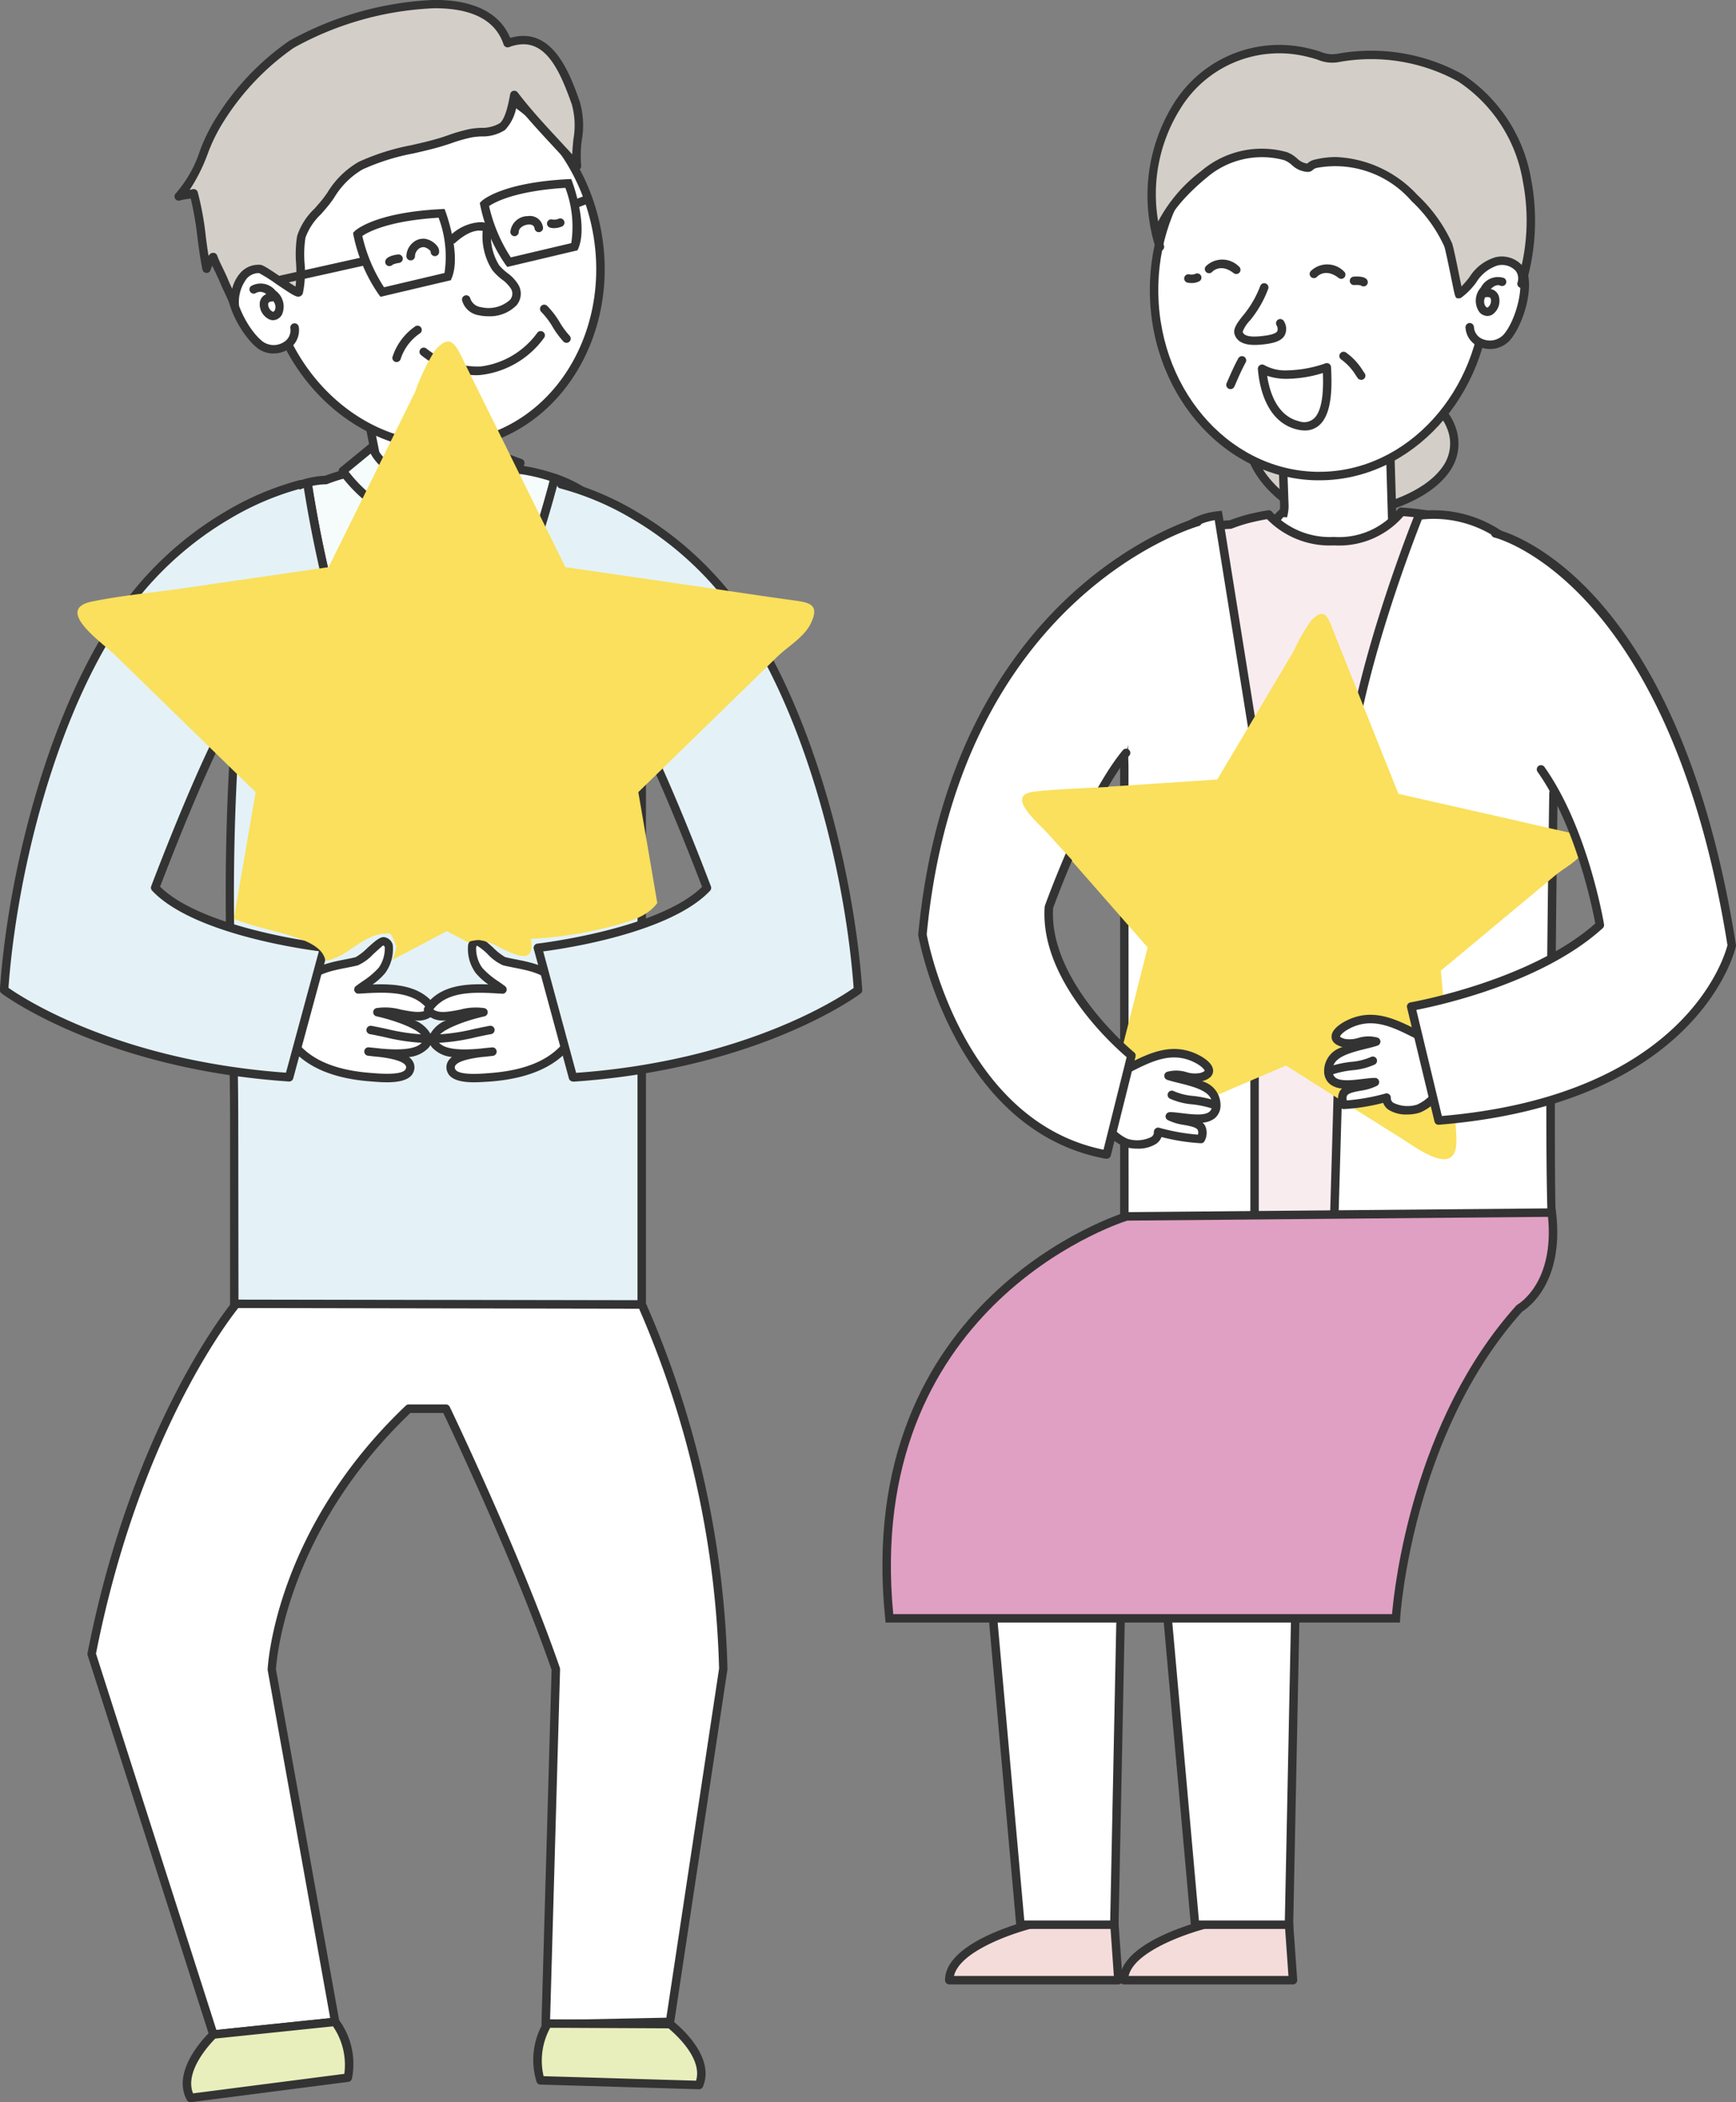 <svg xmlns="http://www.w3.org/2000/svg" xmlns:xlink="http://www.w3.org/1999/xlink" width="102.675" height="124.289" viewBox="0 0 102.675 124.289">
  <rect x="0" y="0" width="102.675" height="124.289" fill="#808080" stroke="none"/>
  <defs>
    <clipPath id="clip-path">
      <path id="패스_2685" data-name="패스 2685" d="M460.618,416.945c1.025.5,2.173,1.081,1.9-.488a22.67,22.67,0,0,0,5.846-1.046c2.636-.892,1.922-2.654,2.733-4.782a5.813,5.813,0,0,1,1.516-2.114c.773-.567,1.941-.593,2.779-1.061a8.734,8.734,0,0,0,2.184-2.083,8.314,8.314,0,0,0,2.488-6.313c.043-2.811.8-6.239-.643-8.813-1.767-3.158-5.169-4.915-8.262-6.516a77.22,77.22,0,0,0-10.312-4.565c-6.22-2.132-12.236,1.465-17.665,4.29s-9,7-9.182,13.254a22.045,22.045,0,0,0,1.046,5.363c.663,2.708,3.471,3.854,5.3,5.641a12.888,12.888,0,0,1,2.327,3.42c.635,1.235.383,2.92,1.582,3.772,1.621,1.152,5.853,1.165,6.11,2.855,1.341-.171,2.342-1.78,3.856-1.6a5.55,5.55,0,0,1,.337.727c-.111,1.139-.767,1.151-1.2,2.066.951.411,2.137.041,3.106.359.018.083.033.166.05.249,1.012-.176,2.1-.383,3.111-.6-.923-.921-2.048-2.334-.179-2.43A3.178,3.178,0,0,1,460.618,416.945Z" transform="translate(-433.994 -378.519)" fill="none"/>
    </clipPath>
  </defs>
  <g id="그룹_1217" data-name="그룹 1217" transform="translate(-429.682 -352.173)">
    <g id="그룹_1126" data-name="그룹 1126" transform="translate(481.873 354.845)">
      <g id="그룹_1122" data-name="그룹 1122">
        <g id="그룹_1101" data-name="그룹 1101">
          <g id="그룹_1039" data-name="그룹 1039" transform="translate(3.705 85.475)">
            <g id="그룹_1035" data-name="그룹 1035" transform="translate(0 25.345)">
              <g id="그룹_1034" data-name="그룹 1034">
                <g id="그룹_1032" data-name="그룹 1032" transform="translate(0.25 0.25)">
                  <path id="패스_2590" data-name="패스 2590" d="M518.871,522.766s-4.979,1.191-4.979,3.334h10l-.238-3.334Z" transform="translate(-513.892 -522.766)" fill="#f4dcdb"/>
                </g>
                <g id="그룹_1033" data-name="그룹 1033">
                  <path id="패스_2591" data-name="패스 2591" d="M523.766,526.225h-10a.25.25,0,0,1-.25-.25c0-2.314,4.959-3.527,5.171-3.578l4.841-.007a.25.25,0,0,1,.249.232l.238,3.334a.251.251,0,0,1-.249.268Zm-9.721-.5H523.5l-.2-2.834h-4.55C517.54,523.186,514.378,524.258,514.045,525.725Z" transform="translate(-513.517 -522.391)" fill="#333"/>
                </g>
              </g>
            </g>
            <g id="그룹_1038" data-name="그룹 1038" transform="translate(1.908)">
              <g id="그룹_1036" data-name="그룹 1036" transform="translate(0.275 0.262)">
                <path id="패스_2592" data-name="패스 2592" d="M516.791,484.771l2.273,25.386h5.555l.507-25.007Z" transform="translate(-516.791 -484.771)" fill="#fff"/>
              </g>
              <g id="그룹_1037" data-name="그룹 1037">
                <path id="패스_2593" data-name="패스 2593" d="M524.727,510.276H518.7l-2.319-25.9,8.866.4Zm-5.571-.5h5.082l.5-24.519-7.806-.354Z" transform="translate(-516.379 -484.378)" fill="#333"/>
              </g>
            </g>
          </g>
          <g id="그룹_1047" data-name="그룹 1047" transform="translate(14.034 85.475)">
            <g id="그룹_1043" data-name="그룹 1043" transform="translate(0 25.345)">
              <g id="그룹_1042" data-name="그룹 1042">
                <g id="그룹_1040" data-name="그룹 1040" transform="translate(0.25 0.25)">
                  <path id="패스_2594" data-name="패스 2594" d="M534.363,522.766s-4.98,1.191-4.98,3.334h10l-.237-3.334Z" transform="translate(-529.383 -522.766)" fill="#f4dcdb"/>
                </g>
                <g id="그룹_1041" data-name="그룹 1041">
                  <path id="패스_2595" data-name="패스 2595" d="M539.257,526.225h-10a.25.25,0,0,1-.25-.25c0-2.314,4.96-3.527,5.172-3.578l4.84-.007a.249.249,0,0,1,.249.233l.237,3.334a.246.246,0,0,1-.067.188A.25.25,0,0,1,539.257,526.225Zm-9.721-.5h9.452l-.2-2.834h-4.549C533.032,523.186,529.869,524.258,529.536,525.725Z" transform="translate(-529.008 -522.391)" fill="#333"/>
                </g>
              </g>
            </g>
            <g id="그룹_1046" data-name="그룹 1046" transform="translate(1.908)">
              <g id="그룹_1044" data-name="그룹 1044" transform="translate(0.275 0.262)">
                <path id="패스_2596" data-name="패스 2596" d="M532.282,484.771l2.274,25.386h5.555l.507-25.007Z" transform="translate(-532.282 -484.771)" fill="#fff"/>
              </g>
              <g id="그룹_1045" data-name="그룹 1045">
                <path id="패스_2597" data-name="패스 2597" d="M540.219,510.276H534.19l-2.32-25.9,8.866.4Zm-5.572-.5h5.082l.5-24.519-7.806-.354Z" transform="translate(-531.87 -484.378)" fill="#333"/>
              </g>
            </g>
          </g>
          <g id="그룹_1100" data-name="그룹 1100">
            <g id="그룹_1094" data-name="그룹 1094" transform="translate(14.021)">
              <g id="그룹_1050" data-name="그룹 1050" transform="translate(7.411 19.451)">
                <g id="그룹_1048" data-name="그룹 1048" transform="translate(0.249 0.25)">
                  <path id="패스_2598" data-name="패스 2598" d="M552.426,388.6c1.516,3.989-6.25,6.083-8.922,4.816-1.57-.745-3.582-2.978-2.882-4.807a5.4,5.4,0,0,1,4.171-2.829C547.044,385.546,551.458,386.053,552.426,388.6Z" transform="translate(-540.479 -385.729)" fill="#d3cfc8"/>
                </g>
                <g id="그룹_1049" data-name="그룹 1049">
                  <path id="패스_2599" data-name="패스 2599" d="M545.441,393.909a5.2,5.2,0,0,1-2.168-.392c-1.756-.833-3.75-3.185-3.008-5.122a5.631,5.631,0,0,1,4.379-2.988,10.483,10.483,0,0,1,1.089-.053c2.606,0,5.953.794,6.8,3.032a2.844,2.844,0,0,1-.322,2.728C550.961,392.93,547.789,393.909,545.441,393.909Zm.291-8.055a10.032,10.032,0,0,0-1.037.05,5.157,5.157,0,0,0-3.963,2.67c-.63,1.644,1.211,3.758,2.756,4.491a4.706,4.706,0,0,0,1.954.344c2.252,0,5.247-.965,6.361-2.58a2.331,2.331,0,0,0,.267-2.266C551.308,386.563,548.18,385.854,545.732,385.854Z" transform="translate(-540.105 -385.354)" fill="#333"/>
                </g>
              </g>
              <g id="그룹_1053" data-name="그룹 1053" transform="translate(7.904 19.477)">
                <g id="그룹_1051" data-name="그룹 1051" transform="translate(0.415 0.251)">
                  <path id="패스_2600" data-name="패스 2600" d="M542.723,394.507c-.268-.255-1.1,1.272-1.256.982.421,0,.957-1.832,1.39-1.8a2.111,2.111,0,0,0,.039-.444l-.263-7.474,6.395.007.251,8.466a1.972,1.972,0,0,0,.034.414c.179.041.358.075.532.117a2.756,2.756,0,0,1-.379.349,1.383,1.383,0,0,0,.761.72l-2.916,2s1.8,4.57-4.61-.564C542.7,397.278,541.723,395,542.723,394.507Z" transform="translate(-541.467 -385.769)" fill="#fff"/>
                </g>
                <g id="그룹_1052" data-name="그룹 1052">
                  <path id="패스_2601" data-name="패스 2601" d="M546.687,399.841c-.835,0-2.258-.815-4.35-2.493l-.073-.1a5.492,5.492,0,0,1-.449-1.941c-.2.229-.335.34-.5.34a.308.308,0,0,1-.276-.17l-.195-.366h.415a4.062,4.062,0,0,0,.459-.759,2.448,2.448,0,0,1,.709-.989,2.388,2.388,0,0,0,.011-.247l-.273-7.726,6.9.008.259,8.708a1.874,1.874,0,0,0,.007.214l.055.012c.105.022.21.045.313.069l.4.1-.275.311a2.46,2.46,0,0,1-.247.245,1.139,1.139,0,0,0,.535.427l.435.173-3.144,2.157a2.177,2.177,0,0,1,.008,1.68A.82.82,0,0,1,546.687,399.841ZM542.7,397c3.429,2.74,4.172,2.4,4.3,2.216.2-.3,0-1.075-.127-1.4l-.073-.185,2.748-1.885a1.636,1.636,0,0,1-.514-.636l-.085-.181.157-.123.013-.01-.228-.051-.03-.162a2.2,2.2,0,0,1-.037-.472l-.245-8.2-5.893-.007.255,7.215a2.393,2.393,0,0,1-.044.5l-.045.212-.217-.014a1.12,1.12,0,0,0-.207.293.356.356,0,0,1,.262.1l.261.247-.323.158C542.006,394.91,542.461,396.414,542.7,397Z" transform="translate(-540.844 -385.393)" fill="#333"/>
                </g>
              </g>
              <g id="그룹_1056" data-name="그룹 1056" transform="translate(0.645 27.334)">
                <g id="그룹_1054" data-name="그룹 1054" transform="translate(0.251 0.25)">
                  <path id="패스_2602" data-name="패스 2602" d="M530.763,407.386c.207-4.376,1.1-8.962,5.235-9.076.3-.115.6-.219.921-.306.433-.116.889-.21,1.349-.285a4.858,4.858,0,0,0,3.862,1.572,4.679,4.679,0,0,0,3.974-1.74c.555.04,1.1.1,1.619.186,4.069.686,6.963,2.983,6.963,9.86v32.578h-24.1v-9.22c0-7.438-.587-9.84.039-17.257C530.749,412.2,530.648,409.826,530.763,407.386Z" transform="translate(-530.333 -397.551)" fill="#f9ecef"/>
                </g>
                <g id="그룹_1055" data-name="그룹 1055">
                  <path id="패스_2603" data-name="패스 2603" d="M554.561,440.3h-24.1a.25.25,0,0,1-.25-.25v-9.22c0-2.644-.075-4.679-.142-6.475a76.452,76.452,0,0,1,.182-10.8c.064-.765.069-1.752.075-2.9,0-1.042.01-2.224.065-3.408.186-3.926.951-9.156,5.435-9.314.318-.12.615-.217.9-.3a13.917,13.917,0,0,1,1.375-.291.245.245,0,0,1,.241.1A4.649,4.649,0,0,0,542,398.916a4.482,4.482,0,0,0,3.762-1.621.257.257,0,0,1,.231-.118c.585.042,1.137.105,1.641.188,4.961.837,7.173,3.954,7.173,10.108v32.578A.25.25,0,0,1,554.561,440.3Zm-23.853-.5h23.6V407.473c0-7.512-3.61-9.084-6.755-9.614-.446-.073-.934-.131-1.449-.171a5.03,5.03,0,0,1-4.1,1.729,5.189,5.189,0,0,1-3.966-1.551c-.421.073-.817.159-1.179.256-.284.078-.579.175-.9.3a.265.265,0,0,1-.082.017c-3.168.087-4.708,2.814-4.992,8.838-.055,1.173-.061,2.349-.065,3.386-.006,1.155-.011,2.152-.076,2.936a75.863,75.863,0,0,0-.181,10.742c.067,1.8.142,3.84.142,6.493Z" transform="translate(-529.957 -397.177)" fill="#333"/>
                </g>
              </g>
              <g id="그룹_1058" data-name="그룹 1058" transform="translate(17.443 34.447)">
                <g id="그룹_1057" data-name="그룹 1057">
                  <path id="패스_2604" data-name="패스 2604" d="M555.151,407.845" transform="translate(-555.151 -407.845)" fill="none" stroke="#333" stroke-linecap="round" stroke-linejoin="round" stroke-width="0.75"/>
                </g>
              </g>
              <g id="그룹_1061" data-name="그룹 1061" transform="translate(12.404 27.533)">
                <g id="그룹_1059" data-name="그룹 1059" transform="translate(0.257 0.25)">
                  <path id="패스_2605" data-name="패스 2605" d="M553.03,397.867s-4.167,10.23-4.294,16.671l-.757,26.27h13.008c-.379,0,0-26.522,0-26.522S564.522,397.235,553.03,397.867Z" transform="translate(-547.978 -397.85)" fill="#fff"/>
                </g>
                <g id="그룹_1060" data-name="그룹 1060">
                  <path id="패스_2606" data-name="패스 2606" d="M560.866,440.933H547.593l.764-26.526c.127-6.411,4.27-16.656,4.312-16.759l.06-.147.158-.009A7.22,7.22,0,0,1,559.282,400c3.756,4.614,1.9,13.823,1.82,14.212-.141,10.145-.269,25.587-.029,26.362l-.207.065Zm-12.759-.5h12.477c-.205-1.98-.2-10.8.023-26.276.025-.14,1.892-9.415-1.714-13.843a6.72,6.72,0,0,0-5.821-2.33c-.507,1.279-4.1,10.531-4.216,16.435Z" transform="translate(-547.593 -397.475)" fill="#333"/>
                </g>
              </g>
              <g id="그룹_1064" data-name="그룹 1064" transform="translate(0 27.528)">
                <g id="그룹_1062" data-name="그룹 1062" transform="translate(0.255 0.273)">
                  <path id="패스_2607" data-name="패스 2607" d="M534.957,397.876l2.147,13.388V440.69h-7.7V412.652S528.642,398.507,534.957,397.876Z" transform="translate(-529.371 -397.876)" fill="#fff"/>
                </g>
                <g id="그룹_1063" data-name="그룹 1063">
                  <path id="패스_2608" data-name="패스 2608" d="M537.227,440.8h-8.2V412.516c-.031-.574-.7-14.378,5.783-15.026l.234-.023,2.184,13.62Zm-7.7-.5h7.2V411.127l-2.106-13.109c-5.757.929-5.107,14.347-5.1,14.484Z" transform="translate(-528.989 -397.467)" fill="#333"/>
                </g>
              </g>
              <g id="그룹_1093" data-name="그룹 1093" transform="translate(1.665)">
                <g id="그룹_1076" data-name="그룹 1076">
                  <g id="그룹_1067" data-name="그룹 1067" transform="translate(0.129 3.089)">
                    <g id="그룹_1065" data-name="그룹 1065" transform="translate(0.25 0.249)">
                      <path id="패스_2609" data-name="패스 2609" d="M532.059,372.013c-.151,6.111,4.132,11.174,9.561,11.309s9.96-4.71,10.112-10.824-4.128-11.171-9.564-11.307S532.21,365.9,532.059,372.013Z" transform="translate(-532.055 -361.188)" fill="#fff"/>
                    </g>
                    <g id="그룹_1066" data-name="그룹 1066">
                      <path id="패스_2610" data-name="패스 2610" d="M541.717,383.45h0l-.226,0c-5.561-.138-9.96-5.326-9.806-11.565.151-6.1,4.7-11.069,10.141-11.069l.224,0c5.564.139,9.964,5.327,9.808,11.563C551.706,378.484,547.157,383.45,541.717,383.45Zm.108-22.136c-5.172,0-9.5,4.747-9.641,10.581-.147,5.963,4.032,10.921,9.318,11.052l.213,0c5.172,0,9.5-4.747,9.642-10.583.149-5.961-4.033-10.919-9.32-11.051Z" transform="translate(-531.68 -360.814)" fill="#333"/>
                    </g>
                  </g>
                  <g id="그룹_1070" data-name="그룹 1070" transform="translate(18.799 12.05)">
                    <g id="그룹_1068" data-name="그룹 1068" transform="translate(0.25 0.249)">
                      <path id="패스_2611" data-name="패스 2611" d="M560.407,375.871a1.384,1.384,0,0,1,2.57-.576c.778,1.011.027,3.448-.729,4.313a1.25,1.25,0,0,1-2.191-.6" transform="translate(-560.057 -374.628)" fill="#fff"/>
                    </g>
                    <g id="그룹_1069" data-name="그룹 1069">
                      <path id="패스_2612" data-name="패스 2612" d="M561.131,380.166a1.652,1.652,0,0,1-.52-.085,1.319,1.319,0,0,1-.928-1.183.25.25,0,0,1,.231-.267.253.253,0,0,1,.268.231.822.822,0,0,0,.587.744,1.111,1.111,0,0,0,1.165-.289c.741-.847,1.377-3.142.72-4a1.3,1.3,0,0,0-1.331-.535,1.115,1.115,0,0,0-.793.995.254.254,0,0,1-.283.211.25.25,0,0,1-.211-.283A1.612,1.612,0,0,1,561.2,374.3a1.8,1.8,0,0,1,1.854.713c.9,1.163.045,3.734-.739,4.63A1.569,1.569,0,0,1,561.131,380.166Z" transform="translate(-559.682 -374.254)" fill="#333"/>
                    </g>
                  </g>
                  <g id="그룹_1072" data-name="그룹 1072" transform="translate(19.401 13.69)">
                    <g id="그룹_1071" data-name="그룹 1071">
                      <path id="패스_2613" data-name="패스 2613" d="M561.275,379.032a.651.651,0,0,1-.458-.211,1.162,1.162,0,0,1,.076-1.473,1.139,1.139,0,0,1,1.359-.563.25.25,0,1,1-.212.453c-.177-.083-.391.027-.568.2a.626.626,0,0,1,.475.409.988.988,0,0,1-.361,1.091A.577.577,0,0,1,561.275,379.032Zm-.126-1.109a.522.522,0,0,0,.021.544c.088.088.121.065.147.048a.5.5,0,0,0,.16-.5c-.013-.033-.045-.122-.274-.095A.211.211,0,0,1,561.149,377.924Z" transform="translate(-560.584 -376.712)" fill="#333"/>
                    </g>
                  </g>
                  <g id="그룹_1075" data-name="그룹 1075">
                    <g id="그룹_1073" data-name="그룹 1073" transform="translate(0.247 0.245)">
                      <path id="패스_2614" data-name="패스 2614" d="M553.725,370.4a13.019,13.019,0,0,0,.327-6.091,9.107,9.107,0,0,0-3.938-6.073,10.908,10.908,0,0,0-7.217-1.189c-.8.119-.914-.107-1.715-.289a7.05,7.05,0,0,0-7.837,3.148,9.98,9.98,0,0,0-1.025,8.311c-.46-1.552,1.622-3.472,2.619-4.283a5.239,5.239,0,0,1,4.825-1.077c.388.124.635.5.926.6.636.225.361-.023.875-.149a6.234,6.234,0,0,1,5.829,2.034,8.965,8.965,0,0,1,1.986,2.756c.114.289.622,2.927.635,2.92.823-.553,1.171-1.717,2.229-1.938C553.088,368.906,553.984,369.441,553.725,370.4Z" transform="translate(-531.857 -356.547)" fill="#d3cfc8"/>
                    </g>
                    <g id="그룹_1074" data-name="그룹 1074">
                      <path id="패스_2615" data-name="패스 2615" d="M549.891,371.148h0c-.205,0-.205,0-.385-.887-.133-.655-.409-2.018-.478-2.19a8.5,8.5,0,0,0-1.931-2.672,5.972,5.972,0,0,0-5.591-1.968.5.5,0,0,0-.241.116c-.1.085-.229.219-.777.025a1.583,1.583,0,0,1-.465-.3,1.453,1.453,0,0,0-.455-.293,5.009,5.009,0,0,0-4.591,1.033c-.694.565-2.9,2.5-2.555,3.953a.244.244,0,0,1,.04.136.25.25,0,0,1-.25.25H532.2a.25.25,0,0,1-.24-.179,10.263,10.263,0,0,1,1.055-8.518,7.354,7.354,0,0,1,8.1-3.256,5.9,5.9,0,0,1,.633.184,1.71,1.71,0,0,0,.989.1,11.167,11.167,0,0,1,7.38,1.22,9.3,9.3,0,0,1,4.056,6.235,13.163,13.163,0,0,1-.331,6.214.25.25,0,0,1-.482-.133.759.759,0,0,0-.1-.69,1.112,1.112,0,0,0-1.085-.322,2.308,2.308,0,0,0-1.254,1,4.118,4.118,0,0,1-.886.9A.249.249,0,0,1,549.891,371.148Zm-7.259-8.355a6.937,6.937,0,0,1,4.816,2.252,8.975,8.975,0,0,1,2.04,2.841c.078.2.274,1.147.5,2.275.021.1.041.2.057.283a6.044,6.044,0,0,0,.476-.552,2.723,2.723,0,0,1,1.543-1.177,1.629,1.629,0,0,1,1.548.461,12.114,12.114,0,0,0,.068-4.933,8.809,8.809,0,0,0-3.819-5.911,10.664,10.664,0,0,0-7.055-1.157,2.167,2.167,0,0,1-1.223-.122,5.5,5.5,0,0,0-.584-.171,6.861,6.861,0,0,0-7.572,3.04,9.525,9.525,0,0,0-1.318,6.679,8.98,8.98,0,0,1,2.544-2.98,5.521,5.521,0,0,1,5.059-1.121,1.858,1.858,0,0,1,.621.385,1.271,1.271,0,0,0,.311.215,1.093,1.093,0,0,0,.283.077.917.917,0,0,1,.449-.233A5.241,5.241,0,0,1,542.633,362.793Z" transform="translate(-531.486 -356.18)" fill="#333"/>
                    </g>
                  </g>
                </g>
                <g id="그룹_1078" data-name="그룹 1078" transform="translate(2.168 13.495)">
                  <g id="그룹_1077" data-name="그룹 1077">
                    <path id="패스_2616" data-name="패스 2616" d="M535.166,376.987a1.208,1.208,0,0,1-.225-.021.25.25,0,1,1,.093-.491.606.606,0,0,0,.341-.025.25.25,0,1,1,.237.44A.967.967,0,0,1,535.166,376.987Z" transform="translate(-534.737 -376.42)" fill="#333"/>
                  </g>
                </g>
                <g id="그룹_1080" data-name="그룹 1080" transform="translate(11.955 13.677)">
                  <g id="그룹_1079" data-name="그룹 1079">
                    <path id="패스_2617" data-name="패스 2617" d="M550.234,377.279a.253.253,0,0,1-.163-.06,1.385,1.385,0,0,0-.384-.019.253.253,0,0,1-.269-.23.25.25,0,0,1,.23-.269c.262-.019.717-.017.817.235a.25.25,0,0,1-.139.325A.255.255,0,0,1,550.234,377.279Z" transform="translate(-549.417 -376.694)" fill="#333"/>
                  </g>
                </g>
                <g id="그룹_1082" data-name="그룹 1082" transform="translate(5.118 14.076)">
                  <g id="그룹_1081" data-name="그룹 1081">
                    <path id="패스_2618" data-name="패스 2618" d="M540.37,380.938c-.481,0-1.049-.114-1.195-.67-.08-.312.211-.7.543-1.109l.085-.105a6.029,6.029,0,0,0,.9-1.6.25.25,0,1,1,.465.183,6.5,6.5,0,0,1-.966,1.725l-.094.117a2.01,2.01,0,0,0-.445.681c.1.379.935.278,1.21.245.2-.024.735-.087.844-.287a.435.435,0,0,0-.055-.351.25.25,0,0,1,.449-.22.855.855,0,0,1,.045.809c-.2.375-.709.484-1.225.545A4.616,4.616,0,0,1,540.37,380.938Z" transform="translate(-539.162 -377.292)" fill="#333"/>
                  </g>
                </g>
                <g id="그룹_1084" data-name="그룹 1084" transform="translate(6.52 18.794)">
                  <g id="그룹_1083" data-name="그룹 1083">
                    <path id="패스_2619" data-name="패스 2619" d="M544.037,388.353a1.949,1.949,0,0,1-.449-.057c-1.876-.449-2.25-2.647-2.323-3.572a.252.252,0,0,1,.119-.234.255.255,0,0,1,.263,0A2.562,2.562,0,0,0,543,384.8a7.211,7.211,0,0,0,2.257-.415.248.248,0,0,1,.224.027.252.252,0,0,1,.111.2c.041.9.118,2.583-.615,3.351A1.256,1.256,0,0,1,544.037,388.353Zm-2.223-3.231c.139.928.569,2.372,1.891,2.688a.88.88,0,0,0,.914-.2c.511-.535.52-1.824.491-2.654A7.513,7.513,0,0,1,543,385.3h0A3.6,3.6,0,0,1,541.814,385.122Z" transform="translate(-541.265 -384.368)" fill="#333"/>
                  </g>
                </g>
                <g id="그룹_1086" data-name="그룹 1086" transform="translate(4.649 18.399)">
                  <g id="그룹_1085" data-name="그룹 1085">
                    <path id="패스_2620" data-name="패스 2620" d="M538.709,385.709a.25.25,0,0,1-.229-.351l.083-.188c.187-.427.38-.869.6-1.266a.25.25,0,1,1,.437.241c-.207.377-.4.809-.577,1.225l-.083.189A.251.251,0,0,1,538.709,385.709Z" transform="translate(-538.458 -383.775)" fill="#333"/>
                  </g>
                </g>
                <g id="그룹_1088" data-name="그룹 1088" transform="translate(11.329 18.12)">
                  <g id="그룹_1087" data-name="그룹 1087">
                    <path id="패스_2621" data-name="패스 2621" d="M549.771,385.021a.249.249,0,0,1-.2-.1l-.1-.148a3.245,3.245,0,0,0-.865-.947.25.25,0,1,1,.261-.427,3.677,3.677,0,0,1,1.014,1.087l.1.145a.25.25,0,0,1-.2.395Z" transform="translate(-548.477 -383.357)" fill="#333"/>
                  </g>
                </g>
                <g id="그룹_1090" data-name="그룹 1090" transform="translate(3.378 12.683)">
                  <g id="그룹_1089" data-name="그룹 1089">
                    <path id="패스_2622" data-name="패스 2622" d="M538.417,376.049a.251.251,0,0,1-.154-.053c-.754-.587-1.225-.124-1.277-.069a.25.25,0,0,1-.369-.337,1.391,1.391,0,0,1,1.954.011.25.25,0,0,1-.153.447Z" transform="translate(-536.553 -375.202)" fill="#333"/>
                  </g>
                </g>
                <g id="그룹_1092" data-name="그룹 1092" transform="translate(9.582 12.968)">
                  <g id="그룹_1091" data-name="그룹 1091">
                    <path id="패스_2623" data-name="패스 2623" d="M547.723,376.476a.249.249,0,0,1-.153-.053c-.754-.587-1.227-.123-1.277-.068a.252.252,0,0,1-.353.014.249.249,0,0,1-.017-.351,1.392,1.392,0,0,1,1.955.011.25.25,0,0,1-.154.447Z" transform="translate(-545.858 -375.63)" fill="#333"/>
                  </g>
                </g>
              </g>
            </g>
            <g id="그룹_1096" data-name="그룹 1096" transform="translate(15.315 69.541)">
              <g id="그룹_1095" data-name="그룹 1095">
                <path id="패스_2624" data-name="패스 2624" d="M530.929,460.48" transform="translate(-530.929 -460.48)" fill="#e0a0c3" stroke="#333" stroke-miterlimit="10" stroke-width="0.75"/>
              </g>
            </g>
            <g id="그룹_1099" data-name="그룹 1099" transform="translate(0 68.769)">
              <g id="그룹_1097" data-name="그룹 1097" transform="translate(0.248 0.253)">
                <path id="패스_2625" data-name="패스 2625" d="M522.526,459.925s-15.985,4.722-14.028,23.764h29.96s.613-10.9,7.308-18.331c0,0,2.423-1.362,1.908-5.657Z" transform="translate(-508.332 -459.701)" fill="#e0a0c3"/>
              </g>
              <g id="그룹_1098" data-name="그룹 1098">
                <path id="패스_2626" data-name="패스 2626" d="M538.57,483.813H508.148l-.023-.225c-1.956-19.028,14.044-23.981,14.206-24.029l.069-.011,25.372-.227.027.223c.5,4.166-1.665,5.678-2,5.882-6.536,7.281-7.214,18.042-7.219,18.149Zm-29.969-.5h29.5c.141-1.639,1.223-11.442,7.354-18.249l.063-.05c.091-.052,2.19-1.3,1.808-5.188l-24.885.223C521.648,460.3,506.874,465.293,508.6,483.313Z" transform="translate(-507.96 -459.322)" fill="#333"/>
              </g>
            </g>
          </g>
        </g>
        <g id="그룹_1103" data-name="그룹 1103" transform="translate(8.259 33.622)">
          <g id="그룹_1102" data-name="그룹 1102">
            <path id="패스_2627" data-name="패스 2627" d="M538.071,406.607c.248,0,.407.3.585.751.518,1.314,1.049,2.623,1.572,3.935q1.189,2.975,2.378,5.954l6.134,1.389c1.353.307,2.7.627,4.057.919.728.157,1.222.274.731,1.111-.359.609-1.115.956-1.642,1.4q-1.491,1.24-2.982,2.481l-3.789,3.154q.272,2.95.541,5.9c.125,1.365.357,2.764.379,4.134.035,2.236-2.268.507-3.2-.083l-3.082-1.942-3.8-2.4-5.727,2.458a24.451,24.451,0,0,1-3.9,1.674c-1.846.411-.839-2.081-.616-2.954q.457-1.808.917-3.615.575-2.272,1.15-4.543l-3.312-3.779-2.55-2.909c-.567-.648-2.635-2.309-.869-2.526,1.385-.171,2.8-.185,4.194-.276l6.651-.439q1.271-2.13,2.538-4.26,1.005-1.69,2.01-3.381a9.515,9.515,0,0,1,1.02-1.767C537.716,406.723,537.911,406.606,538.071,406.607Z" transform="translate(-520.347 -406.607)" fill="#fae05c"/>
          </g>
        </g>
        <g id="그룹_1109" data-name="그룹 1109" transform="translate(26.121 57.33)">
          <g id="그룹_1106" data-name="그룹 1106">
            <g id="그룹_1104" data-name="그룹 1104" transform="translate(0.25 0.252)">
              <path id="패스_2628" data-name="패스 2628" d="M553.143,443.652c-1.455-.713-2.876-1.615-4.5-.765-.561.294-1.094.816-.243,1.065.633.186,1.289-.3,1.942-.075-.935.319-2.946.462-2.824,1.8.106,1.155,1.812.611,2.75.6-.795.444-2.318.1-1.838,1.342a12.087,12.087,0,0,0,2.528-.427c-.018.813,1.356.832,1.885.648.677-.235,2.024-1.574,1.14-2.154a2.052,2.052,0,0,0-.013.444" transform="translate(-547.512 -442.542)" fill="#fff"/>
            </g>
            <g id="그룹_1105" data-name="그룹 1105">
              <path id="패스_2629" data-name="패스 2629" d="M552.047,448.056a1.952,1.952,0,0,1-1.108-.287.849.849,0,0,1-.307-.4,11.87,11.87,0,0,1-2.317.367.244.244,0,0,1-.245-.159,1,1,0,0,1-.017-.873.712.712,0,0,1,.147-.184,1.327,1.327,0,0,1-.711-.257.963.963,0,0,1-.346-.693,1.462,1.462,0,0,1,1.084-1.5l-.024-.007c-.387-.114-.6-.3-.621-.563-.046-.459.558-.827.819-.964,1.576-.825,2.96-.127,4.3.547l.43.214a.25.25,0,1,1-.22.449l-.435-.217c-1.281-.646-2.491-1.255-3.84-.55-.389.2-.555.411-.554.472h0s.039.065.265.131a1.683,1.683,0,0,0,.807-.051,2.05,2.05,0,0,1,1.147-.021.25.25,0,0,1,0,.472c-.2.067-.438.127-.7.191-1.153.282-2.029.561-1.957,1.35a.458.458,0,0,0,.163.349c.3.241,1.011.155,1.587.086.27-.032.528-.063.747-.066a.242.242,0,0,1,.245.185.249.249,0,0,1-.119.283,3.2,3.2,0,0,1-.975.291c-.349.065-.709.133-.8.295a.407.407,0,0,0-.007.278,12.187,12.187,0,0,0,2.284-.408.251.251,0,0,1,.315.247.329.329,0,0,0,.151.3,1.9,1.9,0,0,0,1.4.111,2.472,2.472,0,0,0,1.23-1.225.253.253,0,0,1-.271-.221,2.3,2.3,0,0,1,.013-.5.248.248,0,0,1,.143-.2.245.245,0,0,1,.243.017.84.84,0,0,1,.4.836,2.749,2.749,0,0,1-1.592,1.763A2.428,2.428,0,0,1,552.047,448.056Z" transform="translate(-547.137 -442.165)" fill="#333"/>
            </g>
          </g>
          <g id="그룹_1108" data-name="그룹 1108" transform="translate(0.08 2.462)">
            <g id="그룹_1107" data-name="그룹 1107">
              <path id="패스_2630" data-name="패스 2630" d="M547.508,446.957a.25.25,0,0,1-.084-.485,6.291,6.291,0,0,1,1.371-.3,3.581,3.581,0,0,0,1.154-.287.25.25,0,1,1,.22.449,3.963,3.963,0,0,1-1.306.333,5.822,5.822,0,0,0-1.27.277A.233.233,0,0,1,547.508,446.957Z" transform="translate(-547.257 -445.857)" fill="#333"/>
            </g>
          </g>
        </g>
        <g id="그룹_1115" data-name="그룹 1115" transform="translate(12.737 59.35)">
          <g id="그룹_1112" data-name="그룹 1112">
            <g id="그룹_1110" data-name="그룹 1110" transform="translate(0.25 0.252)">
              <path id="패스_2631" data-name="패스 2631" d="M528.567,446.682c1.455-.713,2.876-1.614,4.5-.764.561.293,1.093.815.243,1.064-.633.186-1.289-.3-1.941-.075.933.318,2.946.463,2.823,1.8-.105,1.156-1.812.612-2.749.6.795.445,2.318.105,1.838,1.344a12.132,12.132,0,0,1-2.528-.428c.017.815-1.356.832-1.885.649-.678-.235-2.024-1.575-1.139-2.154a2.056,2.056,0,0,1,.013.444" transform="translate(-527.437 -445.572)" fill="#fff"/>
            </g>
            <g id="그룹_1111" data-name="그룹 1111">
              <path id="패스_2632" data-name="패스 2632" d="M529.412,451.085a2.426,2.426,0,0,1-.751-.107,2.753,2.753,0,0,1-1.592-1.764.842.842,0,0,1,.4-.837.248.248,0,0,1,.243-.017.252.252,0,0,1,.143.2,2.338,2.338,0,0,1,.013.5.247.247,0,0,1-.271.221,2.469,2.469,0,0,0,1.231,1.225,1.9,1.9,0,0,0,1.4-.111.33.33,0,0,0,.151-.3.251.251,0,0,1,.1-.2.246.246,0,0,1,.219-.044,12.127,12.127,0,0,0,2.284.407.407.407,0,0,0-.008-.278c-.089-.161-.45-.229-.8-.295a3.2,3.2,0,0,1-.975-.291.251.251,0,0,1-.119-.284.271.271,0,0,1,.245-.185c.218,0,.476.035.747.067.574.068,1.289.155,1.587-.085a.464.464,0,0,0,.163-.351c.072-.789-.8-1.067-1.958-1.35-.26-.064-.5-.124-.7-.19a.251.251,0,0,1-.169-.236.249.249,0,0,1,.167-.237,2.048,2.048,0,0,1,1.147.019,1.651,1.651,0,0,0,.807.051c.23-.067.265-.134.265-.135,0-.057-.165-.265-.554-.468-1.35-.707-2.56-.1-3.84.551l-.434.217a.25.25,0,1,1-.22-.449l.429-.215c1.337-.675,2.719-1.372,4.3-.547.261.137.864.5.819.963-.026.26-.235.449-.622.563l-.025.007a1.461,1.461,0,0,1,1.085,1.5.966.966,0,0,1-.345.693,1.317,1.317,0,0,1-.712.255.713.713,0,0,1,.149.185,1,1,0,0,1-.018.872.233.233,0,0,1-.245.159,11.936,11.936,0,0,1-2.317-.366.845.845,0,0,1-.307.395A1.952,1.952,0,0,1,529.412,451.085Z" transform="translate(-527.062 -445.195)" fill="#333"/>
            </g>
          </g>
          <g id="그룹_1114" data-name="그룹 1114" transform="translate(4.13 2.462)">
            <g id="그룹_1113" data-name="그룹 1113">
              <path id="패스_2633" data-name="패스 2633" d="M536.057,449.987a.266.266,0,0,1-.084-.015,5.82,5.82,0,0,0-1.27-.277,4.014,4.014,0,0,1-1.306-.334.25.25,0,0,1,.22-.449,3.522,3.522,0,0,0,1.153.287,6.3,6.3,0,0,1,1.372.3.25.25,0,0,1-.084.485Z" transform="translate(-533.257 -448.887)" fill="#333"/>
            </g>
          </g>
        </g>
        <g id="그룹_1118" data-name="그룹 1118" transform="translate(31.023 28.618)">
          <g id="그룹_1116" data-name="그룹 1116" transform="translate(0.25 0.25)">
            <path id="패스_2634" data-name="패스 2634" d="M559.841,399.477s10.491,2.4,13.984,24.358c0,0-1.872,9.106-17.34,10.354l-1.622-6.737s7.236-1.247,11.161-4.817c0,0-.932-5.606-3.482-9.206" transform="translate(-554.863 -399.477)" fill="#fff"/>
          </g>
          <g id="그룹_1117" data-name="그룹 1117">
            <path id="패스_2635" data-name="패스 2635" d="M556.36,434.314a.249.249,0,0,1-.243-.191l-1.622-6.737a.249.249,0,0,1,.034-.2.252.252,0,0,1,.167-.109c.071-.011,7.083-1.255,10.931-4.665-.161-.869-1.145-5.763-3.415-8.968a.25.25,0,0,1,.408-.289c2.554,3.606,3.486,9.079,3.525,9.31a.251.251,0,0,1-.079.226c-3.556,3.236-9.666,4.568-11.023,4.831l1.509,6.272c14.361-1.236,16.727-9.439,16.893-10.1-3.434-21.5-13.682-24.081-13.785-24.1a.25.25,0,0,1,.112-.488c.435.1,10.7,2.692,14.174,24.563a.257.257,0,0,1,0,.09c-.019.093-2.088,9.3-17.565,10.552Z" transform="translate(-554.489 -399.102)" fill="#333"/>
          </g>
        </g>
        <g id="그룹_1121" data-name="그룹 1121" transform="translate(2.115 27.94)">
          <g id="그룹_1119" data-name="그룹 1119" transform="translate(0.25 0.25)">
            <path id="패스_2636" data-name="패스 2636" d="M527.767,398.46s-14.309,3.9-16.26,24.39c0,0,1.951,11.381,10.894,13.008L523.864,430s-5.2-4.228-4.878-8.781c0,0,2.277-6.341,4.553-9.106" transform="translate(-511.507 -398.46)" fill="#fff"/>
          </g>
          <g id="그룹_1120" data-name="그룹 1120">
            <path id="패스_2637" data-name="패스 2637" d="M522.276,435.984a.264.264,0,0,1-.045,0c-9.01-1.638-11.075-13.1-11.095-13.212a.237.237,0,0,1,0-.065c1.944-20.424,16.3-24.568,16.443-24.607a.25.25,0,1,1,.131.482c-.141.039-14.151,4.1-16.074,24.138.123.655,2.212,11.046,10.457,12.728l1.368-5.472c-.813-.692-5.153-4.6-4.847-8.89a.212.212,0,0,1,.014-.067c.093-.261,2.318-6.414,4.6-9.18a.25.25,0,1,1,.385.318c-2.14,2.6-4.32,8.506-4.5,9-.284,4.36,4.738,8.493,4.789,8.534a.249.249,0,0,1,.085.254l-1.464,5.854A.252.252,0,0,1,522.276,435.984Z" transform="translate(-511.132 -398.086)" fill="#333"/>
          </g>
        </g>
      </g>
      <g id="그룹_1125" data-name="그룹 1125" transform="translate(8.259 43.8)">
        <g id="그룹_1124" data-name="그룹 1124">
          <g id="그룹_1123" data-name="그룹 1123">
            <path id="패스_2638" data-name="패스 2638" d="M521.046,422.206c-1.766.217.3,1.878.869,2.526.4.46,1.728,1.883,2.131,2.343l2.44-5.2C525.117,421.96,522.408,422.038,521.046,422.206Z" transform="translate(-520.347 -421.873)" fill="#fae05c"/>
          </g>
        </g>
      </g>
    </g>
    <g id="그룹_1216" data-name="그룹 1216" transform="translate(429.682 352.173)">
      <g id="그룹_1129" data-name="그룹 1129" transform="translate(20.527 18.583)">
        <g id="그룹_1127" data-name="그룹 1127" transform="translate(0.295 0.285)">
          <path id="패스_2639" data-name="패스 2639" d="M462.394,390.1a3.233,3.233,0,0,1-.765-.706,6.667,6.667,0,0,1,.765-.125,2.137,2.137,0,0,0-.03-.445l-1.452-7.336,6.315-1.011,1.6,8.317a2,2,0,0,0,.1.4c.181.011.366.016.543.029a2.665,2.665,0,0,1-.32.406,1.393,1.393,0,0,0,.867.589l-2.559,2.44s2.5,4.225-4.643.179C462.812,392.836,461.485,390.739,462.394,390.1Z" transform="translate(-460.912 -380.473)" fill="#fff"/>
        </g>
        <g id="그룹_1128" data-name="그룹 1128">
          <path id="패스_2640" data-name="패스 2640" d="M466.982,394.7c-.867,0-2.32-.584-4.441-1.786l-.089-.084c-.135-.214-1.2-1.958-.586-2.842a3.285,3.285,0,0,1-.585-.587l-.249-.33.409-.067c.157-.025.24-.043.309-.058a2.382,2.382,0,0,1,.243-.044c-.005-.058-.013-.118-.023-.181l-1.5-7.583,6.81-1.09,1.642,8.555a1.827,1.827,0,0,0,.042.211l.05,0c.109.005.218.01.323.018l.413.031-.219.351a2.623,2.623,0,0,1-.205.282,1.119,1.119,0,0,0,.595.336l.457.1-2.76,2.631c.189.367.544,1.191.246,1.714A.924.924,0,0,1,466.982,394.7Zm-4.139-2.19c2.472,1.4,3.615,1.69,4.139,1.69.234,0,.385-.057.448-.167.178-.312-.151-1.069-.339-1.387l-.1-.171,2.41-2.3a1.657,1.657,0,0,1-.608-.545l-.115-.167.139-.147.01-.011-.231-.013-.055-.156a2.175,2.175,0,0,1-.113-.461l-1.548-8.059-5.819.931,1.4,7.082a2.374,2.374,0,0,1,.035.506l-.011.217-.216.02c-.156.015-.24.026-.307.038a3.394,3.394,0,0,0,.425.338l.3.2-.294.208C461.828,390.556,462.515,391.969,462.843,392.507Z" transform="translate(-460.469 -380.045)" fill="#333"/>
        </g>
      </g>
      <g id="그룹_1136" data-name="그룹 1136" transform="translate(13.356 27.369)">
        <g id="그룹_1132" data-name="그룹 1132" transform="translate(4.581)">
          <g id="그룹_1130" data-name="그룹 1130" transform="translate(0.25 0.25)">
            <path id="패스_2641" data-name="패스 2641" d="M471.583,394.242a11.318,11.318,0,0,0-1.817-.459c-.522-.087-1.063-.146-1.618-.186a4.684,4.684,0,0,1-3.976,1.739,4.855,4.855,0,0,1-3.862-1.572,13.605,13.605,0,0,0-1.349.286c-.315.087-.621.191-.921.3a4.768,4.768,0,0,0-1.083.162c.5,3.294,2.31,13.322,6.287,18.241A58.992,58.992,0,0,0,471.583,394.242Z" transform="translate(-456.958 -393.597)" fill="#f6fbfc"/>
          </g>
          <g id="그룹_1131" data-name="그룹 1131">
            <path id="패스_2642" data-name="패스 2642" d="M463.12,412.884a.248.248,0,0,1-.194-.093c-4.045-5-5.875-15.319-6.339-18.361a.249.249,0,0,1,.183-.279,4.982,4.982,0,0,1,1.1-.169c.325-.122.622-.219.9-.3a13.982,13.982,0,0,1,1.374-.292.248.248,0,0,1,.241.1,4.645,4.645,0,0,0,3.661,1.471,4.488,4.488,0,0,0,3.763-1.62.25.25,0,0,1,.231-.118c.6.043,1.137.105,1.64.189a11.631,11.631,0,0,1,1.858.469.251.251,0,0,1,.161.3,59.772,59.772,0,0,1-8.378,18.6.251.251,0,0,1-.2.1Zm-6-18.3c.5,3.208,2.263,12.756,5.993,17.633a59.764,59.764,0,0,0,8.05-17.933,11.142,11.142,0,0,0-1.559-.377c-.447-.074-.921-.131-1.448-.172a5.038,5.038,0,0,1-4.1,1.728,5.188,5.188,0,0,1-3.966-1.551c-.432.075-.819.159-1.179.257-.277.076-.571.173-.9.3a.242.242,0,0,1-.081.017A4.313,4.313,0,0,0,457.115,394.581Z" transform="translate(-456.584 -393.222)" fill="#333"/>
          </g>
        </g>
        <g id="그룹_1135" data-name="그룹 1135" transform="translate(0 0.645)">
          <g id="그룹_1133" data-name="그룹 1133" transform="translate(0.249 0.25)">
            <path id="패스_2643" data-name="패스 2643" d="M469.293,394.565a58.991,58.991,0,0,1-8.338,18.516c-3.976-4.919-5.783-14.948-6.287-18.241-3.2.835-3.964,4.955-4.151,8.915-.115,2.441-.014,4.816-.141,6.313-.627,7.417-.04,15.123-.04,22.561v10.8h24.1V403.967C474.44,398.168,472.377,395.63,469.293,394.565Z" transform="translate(-450.087 -394.565)" fill="#e4f2f7"/>
          </g>
          <g id="그룹_1134" data-name="그룹 1134">
            <path id="패스_2644" data-name="패스 2644" d="M474.315,443.551h-24.1a.25.25,0,0,1-.25-.25V432.5c0-2.413-.063-4.9-.124-7.307A141.144,141.144,0,0,1,450,409.922c.065-.767.07-1.758.075-2.906,0-1.039.009-2.218.065-3.4.164-3.484.793-8.222,4.338-9.146a.244.244,0,0,1,.2.033.248.248,0,0,1,.109.171c.452,2.958,2.206,12.861,6.028,17.86a59.692,59.692,0,0,0,8.107-18.157.25.25,0,0,1,.325-.177c3.626,1.253,5.315,4.316,5.315,9.638V443.3A.25.25,0,0,1,474.315,443.551Zm-23.853-.5h23.6V403.842c0-4.95-1.5-7.842-4.723-9.072a59.83,59.83,0,0,1-8.31,18.333.251.251,0,0,1-.2.1.233.233,0,0,1-.2-.093c-3.928-4.858-5.767-14.723-6.3-18.077-2.992,1.014-3.545,5.373-3.7,8.606-.055,1.169-.059,2.342-.064,3.377-.005,1.158-.011,2.158-.077,2.945a140.766,140.766,0,0,0-.163,15.22c.061,2.409.124,4.9.124,7.32Z" transform="translate(-449.713 -394.19)" fill="#333"/>
          </g>
        </g>
      </g>
      <g id="그룹_1139" data-name="그룹 1139" transform="translate(5.17 76.834)">
        <g id="그룹_1137" data-name="그룹 1137" transform="translate(0.249 0.25)">
          <path id="패스_2645" data-name="패스 2645" d="M446.362,467.785s-5.851,6.9-8.552,20.7l7.2,22.5,7.2-.75-3.75-20.852s.3-8,8.1-15.4h2.2s4.2,8.738,6.5,15.4l-.6,21,7.351-.15,3.15-20.852a56.561,56.561,0,0,0-4.817-21.56Z" transform="translate(-437.81 -467.785)" fill="#fff"/>
        </g>
        <g id="그룹_1138" data-name="그룹 1138">
          <path id="패스_2646" data-name="패스 2646" d="M444.887,511.115a.251.251,0,0,1-.238-.174l-7.2-22.5a.25.25,0,0,1-.007-.123c2.682-13.708,8.547-20.747,8.606-20.816a.251.251,0,0,1,.191-.089h0l23.987.042a.252.252,0,0,1,.228.147,57.352,57.352,0,0,1,4.838,21.667l-3.153,20.886a.251.251,0,0,1-.242.213l-7.351.15a.229.229,0,0,1-.183-.074.252.252,0,0,1-.073-.183l.6-20.957c-2.112-6.107-5.857-14.036-6.407-15.19h-1.943c-7.56,7.219-7.948,15.082-7.952,15.161l3.747,20.8a.25.25,0,0,1-.22.293l-7.2.75Zm-6.943-22.767,7.12,22.247,6.731-.7-3.7-20.587c0-.135.39-8.242,8.175-15.628a.247.247,0,0,1,.171-.069h2.2a.25.25,0,0,1,.225.141c.042.088,4.234,8.828,6.512,15.429a.261.261,0,0,1,.013.088L464.8,510.01l6.877-.141,3.119-20.644a56.918,56.918,0,0,0-4.731-21.273l-23.706-.042C445.68,468.758,440.442,475.642,437.943,488.348Z" transform="translate(-437.436 -467.41)" fill="#333"/>
        </g>
      </g>
      <g id="그룹_1142" data-name="그룹 1142" transform="translate(10.807 119.288)">
        <g id="그룹_1140" data-name="그룹 1140" transform="translate(0.251 0.25)">
          <path id="패스_2647" data-name="패스 2647" d="M447.83,532.21s-2.25,2.1-1.35,3.75l9.3-1.2a4.171,4.171,0,0,0-.75-3.3Z" transform="translate(-446.267 -531.46)" fill="#e9eebd"/>
        </g>
        <g id="그룹_1141" data-name="그룹 1141">
          <path id="패스_2648" data-name="패스 2648" d="M446.354,536.086a.248.248,0,0,1-.219-.13c-.982-1.8,1.3-3.962,1.4-4.054a.26.26,0,0,1,.145-.065l7.2-.75a.248.248,0,0,1,.234.11,4.39,4.39,0,0,1,.781,3.511.25.25,0,0,1-.207.176l-9.3,1.2Zm1.463-3.761c-.321.323-1.842,1.941-1.314,3.24l8.946-1.154a4.031,4.031,0,0,0-.671-2.81Z" transform="translate(-445.891 -531.085)" fill="#333"/>
        </g>
      </g>
      <g id="그룹_1145" data-name="그룹 1145" transform="translate(31.544 119.39)">
        <g id="그룹_1143" data-name="그룹 1143" transform="translate(0.252 0.25)">
          <path id="패스_2649" data-name="패스 2649" d="M485.2,531.649s2.446,1.868,1.714,3.6l-9.374-.277a4.17,4.17,0,0,1,.421-3.358Z" transform="translate(-477.371 -531.613)" fill="#e9eebd"/>
        </g>
        <g id="그룹_1144" data-name="그룹 1144">
          <path id="패스_2650" data-name="패스 2650" d="M486.792,535.373h-.007l-9.375-.277a.248.248,0,0,1-.223-.155,4.39,4.39,0,0,1,.432-3.57.248.248,0,0,1,.22-.133h0l7.24.036a.252.252,0,0,1,.151.051c.106.081,2.591,2.007,1.792,3.9A.25.25,0,0,1,486.792,535.373ZM477.6,534.6l9.018.266c.4-1.344-1.277-2.8-1.628-3.094l-7-.034A4.039,4.039,0,0,0,477.6,534.6Z" transform="translate(-476.993 -531.238)" fill="#333"/>
        </g>
      </g>
      <g id="그룹_1180" data-name="그룹 1180" transform="translate(10.317)">
        <g id="그룹_1159" data-name="그룹 1159">
          <g id="그룹_1148" data-name="그룹 1148" transform="translate(5.132 4.089)">
            <g id="그룹_1146" data-name="그룹 1146" transform="translate(0.248 0.25)">
              <path id="패스_2651" data-name="패스 2651" d="M472.718,367.459c1.385,5.953-1.78,11.781-7.07,13.013s-10.709-2.594-12.1-8.548,1.779-11.777,7.073-13.011S471.331,361.5,472.718,367.459Z" transform="translate(-453.226 -358.681)" fill="#fff"/>
            </g>
            <g id="그룹_1147" data-name="그룹 1147">
              <path id="패스_2652" data-name="패스 2652" d="M463.518,380.828c-4.777,0-9.122-3.774-10.333-8.973-1.415-6.077,1.841-12.049,7.26-13.312a9.111,9.111,0,0,1,2.062-.237c4.776,0,9.121,3.772,10.332,8.971,1.415,6.079-1.84,12.051-7.257,13.314A9.114,9.114,0,0,1,463.518,380.828Zm-1.012-22.022a8.614,8.614,0,0,0-1.948.224c-5.15,1.2-8.239,6.9-6.886,12.711,1.159,4.975,5.3,8.586,9.846,8.586a8.588,8.588,0,0,0,1.95-.225c5.148-1.2,8.236-6.9,6.883-12.713C471.191,362.416,467.052,358.806,462.506,358.806Z" transform="translate(-452.854 -358.306)" fill="#333"/>
            </g>
          </g>
          <g id="그룹_1151" data-name="그룹 1151" transform="translate(3.101 15.134)">
            <g id="그룹_1149" data-name="그룹 1149" transform="translate(0.251 0.25)">
              <path id="패스_2653" data-name="패스 2653" d="M452.957,376.226a1.383,1.383,0,0,0-2.632-.043c-.556,1.148.672,3.383,1.589,4.075a1.249,1.249,0,0,0,2.022-1.033" transform="translate(-450.185 -375.247)" fill="#fff"/>
            </g>
            <g id="그룹_1150" data-name="그룹 1150">
              <path id="패스_2654" data-name="패스 2654" d="M452.562,380.635a1.53,1.53,0,0,1-.925-.3c-.949-.716-2.3-3.06-1.663-4.383a1.8,1.8,0,0,1,1.669-1.075,1.612,1.612,0,0,1,1.423,1.142.25.25,0,1,1-.47.171,1.114,1.114,0,0,0-.979-.813,1.307,1.307,0,0,0-1.194.794c-.47.971.617,3.088,1.516,3.766a1.106,1.106,0,0,0,1.2.047.816.816,0,0,0,.423-.848.25.25,0,0,1,.5-.065,1.319,1.319,0,0,1-.668,1.345A1.652,1.652,0,0,1,452.562,380.635Z" transform="translate(-449.808 -374.871)" fill="#333"/>
            </g>
          </g>
          <g id="그룹_1153" data-name="그룹 1153" transform="translate(4.437 16.761)">
            <g id="그룹_1152" data-name="그룹 1152">
              <path id="패스_2655" data-name="패스 2655" d="M453.212,379.481a.6.6,0,0,1-.213-.041.99.99,0,0,1-.576-1,.627.627,0,0,1,.382-.5.542.542,0,0,0-.594-.079.25.25,0,1,1-.3-.4,1.136,1.136,0,0,1,1.441.273,1.163,1.163,0,0,1,.375,1.428A.618.618,0,0,1,453.212,379.481Zm.008-1.122a.349.349,0,0,1-.054.01c-.229.016-.243.111-.248.147a.5.5,0,0,0,.257.457c.029.011.068.025.135-.077A.522.522,0,0,0,453.22,378.359Z" transform="translate(-451.811 -377.311)" fill="#333"/>
            </g>
          </g>
          <g id="그룹_1155" data-name="그룹 1155" transform="translate(14.486 19.579)">
            <g id="그룹_1154" data-name="그룹 1154">
              <path id="패스_2656" data-name="패스 2656" d="M470.2,384.144a5.337,5.337,0,0,1-3.229-1.2.25.25,0,0,1,.328-.377,4.857,4.857,0,0,0,3.228,1.059,4.908,4.908,0,0,0,3.338-2,.25.25,0,1,1,.387.317,5.382,5.382,0,0,1-3.69,2.181C470.438,384.139,470.317,384.144,470.2,384.144Z" transform="translate(-466.883 -381.539)" fill="#333"/>
            </g>
          </g>
          <g id="그룹_1158" data-name="그룹 1158">
            <g id="그룹_1156" data-name="그룹 1156" transform="translate(0.25 0.25)">
              <path id="패스_2657" data-name="패스 2657" d="M448.8,370.207c-.125-.31-.471-1.009-.547-1.2-.2-.494-.479-.985-.677-1.507a1.644,1.644,0,0,0-.393.688c-.309-1.472-.345-3.009-.762-4.447-.279.081-.616.09-.888.175,1.2-1.155,1.508-3.216,2.472-4.587a15.174,15.174,0,0,1,4.2-4.4c2.418-1.561,11.337-4.435,12.785-.069,2.378-.887,3.355,1.642,4.031,3.541.43,1.211-.091,2.484.067,3.724-1.221-1.378-2.592-2.731-3.706-4.2a3.592,3.592,0,0,1-.706,1.866c-.493.388-1.266.277-1.846.386a18.491,18.491,0,0,0-1.859.551,27.054,27.054,0,0,0-4.683,1.374,5.5,5.5,0,0,0-1.913,1.958c-.543.759-1.443,1.491-1.59,2.25-.208,1.079.116,2.216-.151,3.274-.045.179-2.052-1.361-2.3-1.374-1.115-.055-1.528,1.215-1.482,2.134A.585.585,0,0,0,448.8,370.207Z" transform="translate(-445.531 -352.549)" fill="#d3cfc8"/>
            </g>
            <g id="그룹_1157" data-name="그룹 1157">
              <path id="패스_2658" data-name="패스 2658" d="M448.718,370.47a.25.25,0,0,1-.247-.217c-.005-.019-.016-.046-.029-.079-.067-.165-.2-.442-.314-.691-.1-.221-.2-.421-.233-.512-.089-.22-.2-.442-.3-.666-.067-.14-.135-.281-.2-.423a1.131,1.131,0,0,0-.095.241.256.256,0,0,1-.247.188.25.25,0,0,1-.239-.2c-.131-.624-.214-1.264-.295-1.884a18.851,18.851,0,0,0-.4-2.32c-.071.013-.142.024-.215.035a2.858,2.858,0,0,0-.42.083.25.25,0,0,1-.248-.419,7.219,7.219,0,0,0,1.421-2.5,10.529,10.529,0,0,1,1.019-2.052,15.428,15.428,0,0,1,4.268-4.465,19.291,19.291,0,0,1,8.608-2.422c2.318,0,3.853.776,4.463,2.248a2.782,2.782,0,0,1,.779-.119c1.954,0,2.82,2.435,3.337,3.89a5.092,5.092,0,0,1,.119,2.271,6.743,6.743,0,0,0-.038,1.505.25.25,0,0,1-.144.259.247.247,0,0,1-.291-.061c-.392-.442-.8-.881-1.209-1.323-.735-.792-1.491-1.608-2.171-2.456a2.639,2.639,0,0,1-.69,1.478,2.46,2.46,0,0,1-1.406.38,4.647,4.647,0,0,0-.55.055,9.042,9.042,0,0,0-1.208.343c-.205.069-.413.138-.626.2-.538.159-1.089.285-1.623.407a13.067,13.067,0,0,0-3.019.95,4.761,4.761,0,0,0-1.684,1.688l-.138.193c-.186.259-.411.515-.628.761a3.608,3.608,0,0,0-.92,1.39,6.562,6.562,0,0,0-.053,1.5,6.237,6.237,0,0,1-.1,1.788.294.294,0,0,1-.267.2c-.173,0-.419-.151-1.3-.748a9.946,9.946,0,0,0-1.019-.645.947.947,0,0,0-.715.3,2.265,2.265,0,0,0-.477,1.577.249.249,0,0,1-.236.262Zm-1.268-3.347a.239.239,0,0,1,.049,0,.252.252,0,0,1,.185.156c.1.276.233.542.358.8.113.234.224.466.317.7.033.085.118.265.213.466a2.223,2.223,0,0,1,.51-.967,1.419,1.419,0,0,1,1.049-.451l.082,0c.164.008.413.162,1.246.725.266.18.629.425.859.564a7.023,7.023,0,0,0,.032-1.372,6.987,6.987,0,0,1,.061-1.614,3.89,3.89,0,0,1,1.036-1.626c.209-.238.425-.483.6-.723l.137-.191a5.225,5.225,0,0,1,1.866-1.845,13.474,13.474,0,0,1,3.133-.991c.526-.12,1.071-.244,1.592-.4.208-.061.409-.129.61-.2a9.544,9.544,0,0,1,1.275-.36,5.008,5.008,0,0,1,.611-.063,2.078,2.078,0,0,0,1.127-.273c.357-.281.543-1.322.614-1.714a.25.25,0,0,1,.187-.2.256.256,0,0,1,.258.093c.747.985,1.627,1.934,2.478,2.851.251.272.5.543.75.814.009-.3.039-.607.068-.9a4.659,4.659,0,0,0-.093-2.054c-.64-1.8-1.388-3.558-2.866-3.558a2.431,2.431,0,0,0-.842.167.252.252,0,0,1-.2-.009.256.256,0,0,1-.13-.147c-.47-1.421-1.841-2.141-4.074-2.141a18.685,18.685,0,0,0-8.337,2.342,15.019,15.019,0,0,0-4.13,4.332,9.992,9.992,0,0,0-.965,1.954,10.347,10.347,0,0,1-1.059,2.112c.057-.011.113-.023.167-.039a.251.251,0,0,1,.309.171,17.537,17.537,0,0,1,.477,2.621c.049.377.1.762.161,1.144.03-.037.061-.073.094-.108A.25.25,0,0,1,447.45,367.123Z" transform="translate(-445.156 -352.173)" fill="#333"/>
            </g>
          </g>
        </g>
        <g id="그룹_1161" data-name="그룹 1161" transform="translate(17.009 13.15)">
          <g id="그룹_1160" data-name="그룹 1160">
            <path id="패스_2659" data-name="패스 2659" d="M472.212,377.445a2.422,2.422,0,0,1-.531-.056,1.216,1.216,0,0,1-1.006-.867.25.25,0,1,1,.486-.116.761.761,0,0,0,.631.5,1.9,1.9,0,0,0,1.72-.439.566.566,0,0,0,.056-.64,2.087,2.087,0,0,0-.547-.564,3.242,3.242,0,0,1-.564-.547,3.7,3.7,0,0,1-.523-2.642.25.25,0,0,1,.476.153,3.259,3.259,0,0,0,.453,2.2,2.931,2.931,0,0,0,.478.454,2.367,2.367,0,0,1,.682.741,1.063,1.063,0,0,1-.122,1.163A2.22,2.22,0,0,1,472.212,377.445Z" transform="translate(-470.667 -371.896)" fill="#333"/>
          </g>
        </g>
        <g id="그룹_1163" data-name="그룹 1163" transform="translate(21.613 18.005)">
          <g id="그룹_1162" data-name="그룹 1162">
            <path id="패스_2660" data-name="패스 2660" d="M479.147,381.442a.25.25,0,0,1-.18-.076,5.378,5.378,0,0,1-.642-.868,4.484,4.484,0,0,0-.673-.887.25.25,0,0,1,.341-.365,4.974,4.974,0,0,1,.754.983,4.847,4.847,0,0,0,.579.789.25.25,0,0,1-.179.425Z" transform="translate(-477.572 -379.178)" fill="#333"/>
          </g>
        </g>
        <g id="그룹_1165" data-name="그룹 1165" transform="translate(12.889 19.251)">
          <g id="그룹_1164" data-name="그룹 1164">
            <path id="패스_2661" data-name="패스 2661" d="M464.738,383.2a.267.267,0,0,1-.045,0,.251.251,0,0,1-.2-.292,3.5,3.5,0,0,1,1.323-1.8.25.25,0,1,1,.31.392,2.913,2.913,0,0,0-1.141,1.5A.25.25,0,0,1,464.738,383.2Z" transform="translate(-464.488 -381.046)" fill="#333"/>
          </g>
        </g>
        <g id="그룹_1167" data-name="그룹 1167" transform="translate(22.049 12.918)">
          <g id="그룹_1166" data-name="그룹 1166">
            <path id="패스_2662" data-name="패스 2662" d="M478.622,372.119a.781.781,0,0,1-.216-.028.25.25,0,1,1,.14-.479.668.668,0,0,0,.343-.046.25.25,0,1,1,.187.463A1.254,1.254,0,0,1,478.622,372.119Z" transform="translate(-478.226 -371.548)" fill="#333"/>
          </g>
        </g>
        <g id="그룹_1169" data-name="그룹 1169" transform="translate(12.461 15.039)">
          <g id="그룹_1168" data-name="그룹 1168">
            <path id="패스_2663" data-name="패스 2663" d="M464.1,375.42a.227.227,0,0,1-.047,0,.25.25,0,0,1-.2-.292c.051-.266.493-.361.752-.393a.25.25,0,0,1,.063.5,1.37,1.37,0,0,0-.371.1A.253.253,0,0,1,464.1,375.42Z" transform="translate(-463.845 -374.729)" fill="#333"/>
          </g>
        </g>
        <g id="그룹_1171" data-name="그룹 1171" transform="translate(18.06 10.587)">
          <g id="그룹_1170" data-name="그룹 1170">
            <path id="패스_2664" data-name="패스 2664" d="M473.87,373.246l-.1-.13a9.454,9.454,0,0,1-1.5-3.521l-.027-.133.1-.1c.045-.045,1.169-1.1,5.125-1.305l.184-.009.064.173c.038.1.929,2.556.359,3.925l-.049.117Zm-1.077-3.6a9.273,9.273,0,0,0,1.285,3.036l3.576-.843a6.481,6.481,0,0,0-.35-3.269C474.35,368.752,473.132,369.417,472.793,369.647Z" transform="translate(-472.244 -368.051)" fill="#333"/>
          </g>
        </g>
        <g id="그룹_1173" data-name="그룹 1173" transform="translate(10.562 12.353)">
          <g id="그룹_1172" data-name="그룹 1172">
            <path id="패스_2665" data-name="패스 2665" d="M462.622,375.895l-.1-.13a9.455,9.455,0,0,1-1.5-3.52L461,372.11l.1-.1c.046-.045,1.168-1.1,5.125-1.3l.185-.01.064.173c.038.1.929,2.555.358,3.924l-.049.118Zm-1.076-3.6a9.279,9.279,0,0,0,1.286,3.036l3.576-.843a6.5,6.5,0,0,0-.35-3.269C463.1,371.4,461.886,372.066,461.546,372.3Z" transform="translate(-460.997 -370.7)" fill="#333"/>
          </g>
        </g>
        <g id="그룹_1175" data-name="그룹 1175" transform="translate(16.204 13.134)">
          <g id="그룹_1174" data-name="그룹 1174">
            <path id="패스_2666" data-name="패스 2666" d="M469.8,373.149l-.34-.367a2.737,2.737,0,0,1,1.913-.909,1.223,1.223,0,0,1,.843.363l-.374.332C471.813,372.54,471.17,371.88,469.8,373.149Z" transform="translate(-469.459 -371.872)" fill="#333"/>
          </g>
        </g>
        <g id="그룹_1177" data-name="그룹 1177" transform="translate(6.1 15.201)">
          <g id="그룹_1176" data-name="그룹 1176">
            <rect id="사각형_174" data-name="사각형 174" width="5.18" height="0.5" transform="translate(0 1.126) rotate(-12.554)" fill="#333"/>
          </g>
        </g>
        <g id="그룹_1179" data-name="그룹 1179" transform="translate(23.681 11.458)">
          <g id="그룹_1178" data-name="그룹 1178">
            <rect id="사각형_175" data-name="사각형 175" width="0.956" height="0.5" transform="translate(0 0.341) rotate(-20.891)" fill="#333"/>
          </g>
        </g>
      </g>
      <g id="그룹_1182" data-name="그룹 1182" transform="translate(24.033 14.113)">
        <g id="그룹_1181" data-name="그룹 1181">
          <path id="패스_2667" data-name="패스 2667" d="M465.977,374.622h0a.25.25,0,0,1-.247-.253,1.073,1.073,0,0,1,.379-.79.926.926,0,0,1,.741-.23,1.184,1.184,0,0,1,.7.423.517.517,0,0,1,.111.4.25.25,0,0,1-.493-.081.694.694,0,0,0-.384-.249.458.458,0,0,0-.346.115.576.576,0,0,0-.2.416A.25.25,0,0,1,465.977,374.622Z" transform="translate(-465.727 -373.341)" fill="#333"/>
        </g>
      </g>
      <g id="그룹_1184" data-name="그룹 1184" transform="translate(30.179 12.774)">
        <g id="그룹_1183" data-name="그룹 1183">
          <path id="패스_2668" data-name="패스 2668" d="M475.2,372.521h0a.251.251,0,0,1-.248-.252,1.039,1.039,0,0,1,1.039-.935.777.777,0,0,1,.892.665.25.25,0,1,1-.5.065c-.027-.207-.21-.241-.365-.231-.274.017-.568.2-.57.439A.25.25,0,0,1,475.2,372.521Z" transform="translate(-474.946 -371.331)" fill="#333"/>
        </g>
      </g>
      <g id="그룹_1187" data-name="그룹 1187" transform="translate(20.027 26.127)">
        <g id="그룹_1185" data-name="그룹 1185" transform="translate(0.25 0.25)">
          <path id="패스_2669" data-name="패스 2669" d="M461.889,391.735l-1.795,1.474a8.98,8.98,0,0,0,3.832,2.981l1.291-1.474S461.789,392.735,461.889,391.735Z" transform="translate(-460.094 -391.735)" fill="#f6fbfc"/>
        </g>
        <g id="그룹_1186" data-name="그룹 1186">
          <path id="패스_2670" data-name="패스 2670" d="M463.8,396.314a.252.252,0,0,1-.082-.014,9.146,9.146,0,0,1-3.955-3.073.251.251,0,0,1,.046-.337l1.8-1.474a.25.25,0,0,1,.407.219c-.051.517,1.624,1.825,3.206,2.738a.25.25,0,0,1,.063.381l-1.291,1.474A.252.252,0,0,1,463.8,396.314Zm-3.488-3.191a8.737,8.737,0,0,0,3.412,2.648l.98-1.119c-.79-.475-2.624-1.652-3.087-2.6Z" transform="translate(-459.719 -391.36)" fill="#333"/>
        </g>
      </g>
      <g id="그룹_1190" data-name="그룹 1190" transform="translate(25.151 26.427)">
        <g id="그룹_1188" data-name="그룹 1188" transform="translate(0.25 0.25)">
          <path id="패스_2671" data-name="패스 2671" d="M471.251,392.185a5.725,5.725,0,0,1-3.472,2.68l1.271,1.42s3.5-1.5,4.1-3.4Z" transform="translate(-467.779 -392.185)" fill="#f6fbfc"/>
        </g>
        <g id="그룹_1189" data-name="그룹 1189">
          <path id="패스_2672" data-name="패스 2672" d="M468.926,396.41a.248.248,0,0,1-.186-.083l-1.271-1.42a.25.25,0,0,1,.14-.413,5.5,5.5,0,0,0,3.3-2.555.248.248,0,0,1,.305-.114l1.9.7a.249.249,0,0,1,.151.31c-.627,1.986-4.092,3.492-4.24,3.555A.254.254,0,0,1,468.926,396.41Zm-.806-1.525.87.972c.651-.3,3.061-1.5,3.713-2.95l-1.469-.541A5.992,5.992,0,0,1,468.12,394.885Z" transform="translate(-467.404 -391.809)" fill="#333"/>
        </g>
      </g>
      <g id="그룹_1193" data-name="그룹 1193" transform="translate(25.151 29.108)">
        <g id="그룹_1191" data-name="그룹 1191" transform="translate(0.25 0.25)">
          <line id="선_87" data-name="선 87" y2="6.755" fill="#f6fbfc"/>
        </g>
        <g id="그룹_1192" data-name="그룹 1192">
          <path id="패스_2673" data-name="패스 2673" d="M467.654,403.085a.25.25,0,0,1-.25-.25V396.08a.25.25,0,1,1,.5,0v6.755A.25.25,0,0,1,467.654,403.085Z" transform="translate(-467.404 -395.83)" fill="#333"/>
        </g>
      </g>
      <g id="그룹_1199" data-name="그룹 1199" transform="translate(16.869 55.403)">
        <g id="그룹_1196" data-name="그룹 1196">
          <g id="그룹_1194" data-name="그룹 1194" transform="translate(0.249 0.251)">
            <path id="패스_2674" data-name="패스 2674" d="M456.183,438.336c.381-1.175,2.2-1.266,3.155-1.518.411-.108,1.353-1.254,1.63-1.17.631.193.073,1.45-.139,1.712a7.662,7.662,0,0,1-1.394,1.129c1.461-.089,3.488-.259,4.405,1.2-.625.889-2.361-.094-3.284.149.714.156,3.686.945,2.827,1.954-.626.737-2.512.46-3.352.374.512.061,2.78.162,2.437,1.108-.227.625-1.829.442-2.291.407-1.821-.134-3.778-.651-4.82-2.266" transform="translate(-455.357 -435.644)" fill="#fff"/>
          </g>
          <g id="그룹_1195" data-name="그룹 1195">
            <path id="패스_2675" data-name="패스 2675" d="M461,443.855c-.317,0-.621-.025-.847-.043l-.115-.009c-2.422-.179-4.108-.98-5.011-2.381a.25.25,0,1,1,.42-.271c.825,1.279,2.34,1.984,4.627,2.153l.12.009c1.466.123,1.852-.071,1.918-.254a.2.2,0,0,0-.01-.2c-.181-.286-.956-.429-1.522-.5-.171-.015-.332-.033-.479-.049l-.221-.025a.249.249,0,0,1-.219-.275.245.245,0,0,1,.275-.221l.211.021c.155.015.308.031.461.049.845.08,2.054.125,2.464-.357.111-.13.1-.214.082-.272-.168-.5-1.722-1.045-2.772-1.275a.25.25,0,0,1-.01-.486,3.5,3.5,0,0,1,1.456.089c.636.122,1.241.239,1.573-.018-.856-1.123-2.562-1.017-3.945-.932l-.127.008a.245.245,0,0,1-.25-.163.25.25,0,0,1,.084-.286c.124-.093.255-.185.388-.279a4.685,4.685,0,0,0,.962-.807,1.978,1.978,0,0,0,.358-1.214.131.131,0,0,0-.1-.1c-.051.032-.37.32-.581.511a2.8,2.8,0,0,1-.912.663c-.191.049-.414.093-.654.14-.921.18-2.065.4-2.328,1.212a.25.25,0,0,1-.475-.155c.354-1.087,1.714-1.353,2.708-1.548.228-.044.441-.086.622-.134a3.393,3.393,0,0,0,.7-.549c.512-.463.789-.7,1.062-.618a.624.624,0,0,1,.429.432,2.413,2.413,0,0,1-.447,1.676,3.878,3.878,0,0,1-.745.675c1.369-.051,2.955.061,3.774,1.359a.25.25,0,0,1-.007.277,1.341,1.341,0,0,1-1.288.478,1.875,1.875,0,0,1,.992.887.749.749,0,0,1-.175.755,1.825,1.825,0,0,1-1.147.535.9.9,0,0,1,.219.233.7.7,0,0,1,.057.637C462.392,443.744,461.663,443.855,461,443.855Z" transform="translate(-454.983 -435.269)" fill="#333"/>
          </g>
        </g>
        <g id="그룹_1198" data-name="그룹 1198" transform="translate(4.8 5.243)">
          <g id="그룹_1197" data-name="그룹 1197">
            <path id="패스_2676" data-name="패스 2676" d="M465.808,444.157h0a12.106,12.106,0,0,1-2.538-.351c-.294-.063-.586-.125-.881-.179a.25.25,0,0,1-.2-.29.255.255,0,0,1,.291-.2c.3.055.6.119.9.182a11.751,11.751,0,0,0,2.434.339.25.25,0,0,1,0,.5Z" transform="translate(-462.182 -443.132)" fill="#333"/>
          </g>
        </g>
      </g>
      <g id="그룹_1205" data-name="그룹 1205" transform="translate(25.067 55.403)">
        <g id="그룹_1202" data-name="그룹 1202">
          <g id="그룹_1200" data-name="그룹 1200" transform="translate(0.25 0.251)">
            <path id="패스_2677" data-name="패스 2677" d="M475.312,438.336c-.382-1.175-2.2-1.266-3.156-1.518-.411-.108-1.353-1.254-1.63-1.17-.631.193-.073,1.45.139,1.712a7.64,7.64,0,0,0,1.395,1.129c-1.462-.089-3.489-.259-4.406,1.2.625.889,2.361-.094,3.284.149-.713.156-3.685.945-2.827,1.954.626.737,2.512.46,3.352.374-.511.061-2.78.162-2.437,1.108.227.625,1.829.442,2.291.407,1.821-.134,3.778-.651,4.82-2.266" transform="translate(-467.654 -435.644)" fill="#fff"/>
          </g>
          <g id="그룹_1201" data-name="그룹 1201">
            <path id="패스_2678" data-name="패스 2678" d="M470.249,443.855c-.667,0-1.4-.111-1.583-.625a.705.705,0,0,1,.057-.637.911.911,0,0,1,.219-.233,1.82,1.82,0,0,1-1.146-.535.748.748,0,0,1-.175-.755,1.878,1.878,0,0,1,.992-.887,1.339,1.339,0,0,1-1.287-.478.25.25,0,0,1-.008-.277c.819-1.3,2.4-1.411,3.774-1.359a3.874,3.874,0,0,1-.745-.675,2.413,2.413,0,0,1-.447-1.676.624.624,0,0,1,.429-.432c.267-.083.549.155,1.061.618a3.4,3.4,0,0,0,.7.549c.181.048.395.09.622.134.994.195,2.354.461,2.708,1.548a.25.25,0,0,1-.475.155c-.263-.807-1.407-1.032-2.328-1.212-.239-.047-.462-.091-.654-.14a2.8,2.8,0,0,1-.912-.663,3.345,3.345,0,0,0-.639-.505c.013.008-.018.03-.038.1a1.973,1.973,0,0,0,.357,1.214,4.685,4.685,0,0,0,.962.807c.133.093.265.186.388.279a.25.25,0,0,1,.084.286.243.243,0,0,1-.25.163l-.127-.008c-1.383-.085-3.09-.191-3.945.932.331.257.935.14,1.572.018a3.507,3.507,0,0,1,1.457-.089.25.25,0,0,1-.011.486c-1.05.23-2.6.777-2.772,1.275-.02.058-.029.142.082.272.41.483,1.619.437,2.464.357.152-.018.306-.034.461-.049l.211-.021a.25.25,0,0,1,.056.5l-.221.025c-.147.016-.309.034-.479.049-.565.072-1.34.215-1.521.5a.2.2,0,0,0-.01.2c.067.183.453.375,1.918.254l.12-.009c2.288-.169,3.8-.873,4.627-2.153a.25.25,0,1,1,.42.271c-.9,1.4-2.589,2.2-5.011,2.381l-.115.009C470.87,443.83,470.566,443.855,470.249,443.855Z" transform="translate(-467.279 -435.269)" fill="#333"/>
          </g>
        </g>
        <g id="그룹_1204" data-name="그룹 1204" transform="translate(0.307 5.243)">
          <g id="그룹_1203" data-name="그룹 1203">
            <path id="패스_2679" data-name="패스 2679" d="M467.989,444.157a.25.25,0,0,1,0-.5,11.758,11.758,0,0,0,2.435-.339c.3-.063.6-.127.9-.182a.254.254,0,0,1,.291.2.25.25,0,0,1-.2.29c-.295.053-.587.116-.881.179a12.094,12.094,0,0,1-2.538.351Z" transform="translate(-467.739 -443.132)" fill="#333"/>
          </g>
        </g>
      </g>
      <g id="그룹_1208" data-name="그룹 1208" transform="translate(0 28.378)">
        <g id="그룹_1206" data-name="그룹 1206" transform="translate(0.25 0.25)">
          <path id="패스_2680" data-name="패스 2680" d="M447.6,395.11a17.03,17.03,0,0,0-4.375,1.861,19.94,19.94,0,0,0-4.515,3.65c-5.314,5.71-8.128,16.809-8.656,24.393,0,0,5.758,4.408,16.86,5.158l2.076-7.656s-7.452-.842-10-3.542c0,0,3.658-9.7,5.159-11.2" transform="translate(-430.057 -395.11)" fill="#e4f2f7"/>
        </g>
        <g id="그룹_1207" data-name="그룹 1207">
          <path id="패스_2681" data-name="패스 2681" d="M446.792,430.3h-.017c-11.048-.747-16.937-5.165-17-5.21a.248.248,0,0,1-.1-.215c.55-7.9,3.514-18.949,8.723-24.545a20.123,20.123,0,0,1,4.572-3.7,17.214,17.214,0,0,1,4.439-1.888.25.25,0,0,1,.124.484,16.752,16.752,0,0,0-4.311,1.835,19.678,19.678,0,0,0-4.459,3.6c-5.1,5.475-8.011,16.3-8.58,24.1.832.586,6.464,4.3,16.413,5.017l1.947-7.181c-1.423-.187-7.542-1.12-9.866-3.583a.25.25,0,0,1-.053-.259c.151-.4,3.7-9.766,5.217-11.287a.25.25,0,1,1,.353.353c-1.345,1.346-4.576,9.734-5.044,10.96,2.558,2.518,9.667,3.347,9.74,3.355a.249.249,0,0,1,.213.314l-2.076,7.656A.249.249,0,0,1,446.792,430.3Z" transform="translate(-429.682 -394.735)" fill="#333"/>
        </g>
      </g>
      <g id="그룹_1211" data-name="그룹 1211" transform="translate(31.561 28.378)">
        <g id="그룹_1209" data-name="그룹 1209" transform="translate(0.251 0.25)">
          <path id="패스_2682" data-name="패스 2682" d="M478.783,395.11a17.005,17.005,0,0,1,4.375,1.861,19.927,19.927,0,0,1,4.515,3.65c5.314,5.71,8.129,16.809,8.657,24.393,0,0-5.759,4.408-16.86,5.158l-2.076-7.656s7.451-.842,10-3.542c0,0-3.658-9.7-5.159-11.2" transform="translate(-477.394 -395.11)" fill="#e4f2f7"/>
        </g>
        <g id="그룹_1210" data-name="그룹 1210">
          <path id="패스_2683" data-name="패스 2683" d="M479.345,430.3a.25.25,0,0,1-.241-.184l-2.077-7.656a.251.251,0,0,1,.214-.314c.073-.008,7.181-.839,9.74-3.355-.468-1.226-3.7-9.614-5.045-10.96a.25.25,0,1,1,.353-.353c1.52,1.521,5.065,10.888,5.215,11.287a.248.248,0,0,1-.052.259c-2.326,2.463-8.444,3.4-9.867,3.583l1.947,7.181c9.95-.717,15.581-4.431,16.413-5.017-.569-7.8-3.484-18.625-8.58-24.1a19.649,19.649,0,0,0-4.458-3.6,16.762,16.762,0,0,0-4.31-1.835.25.25,0,1,1,.123-.484,17.215,17.215,0,0,1,4.439,1.888,20.13,20.13,0,0,1,4.573,3.7c5.209,5.6,8.173,16.647,8.723,24.545a.248.248,0,0,1-.1.215c-.058.045-5.947,4.463-16.995,5.21Z" transform="translate(-477.018 -394.735)" fill="#333"/>
        </g>
      </g>
      <g id="그룹_1215" data-name="그룹 1215" transform="translate(2.875 17.566)">
        <g id="그룹_1214" data-name="그룹 1214" clip-path="url(#clip-path)">
          <g id="그룹_1213" data-name="그룹 1213" transform="translate(1.721 2.623)">
            <g id="그룹_1212" data-name="그룹 1212">
              <path id="패스_2684" data-name="패스 2684" d="M458.45,382.454c.323-.021.559.349.837.915.808,1.652,1.626,3.3,2.441,4.945q1.844,3.74,3.691,7.483l8.1,1.177c1.786.26,3.568.537,5.355.779.961.129,1.613.23,1.063,1.366-.4.827-1.35,1.355-1.99,1.978l-3.614,3.524q-2.3,2.239-4.6,4.478.654,3.8,1.3,7.6c.3,1.759.748,3.552.914,5.327.275,2.9-2.892.888-4.165.219l-4.2-2.206q-2.58-1.359-5.172-2.72l-7.175,3.774a31.777,31.777,0,0,1-4.89,2.568c-2.352.722-1.3-2.614-1.1-3.768q.411-2.394.819-4.785.518-3,1.035-6.011-2.346-2.282-4.687-4.565-1.8-1.758-3.606-3.514c-.8-.782-3.654-2.727-1.384-3.189,1.776-.364,3.618-.525,5.415-.787q4.292-.625,8.582-1.247,1.43-2.894,2.858-5.787l2.264-4.593a12.152,12.152,0,0,1,1.144-2.4C458,382.64,458.244,382.468,458.45,382.454Z" transform="translate(-436.576 -382.453)" fill="#fae05c"/>
            </g>
          </g>
        </g>
      </g>
    </g>
  </g>
</svg>
